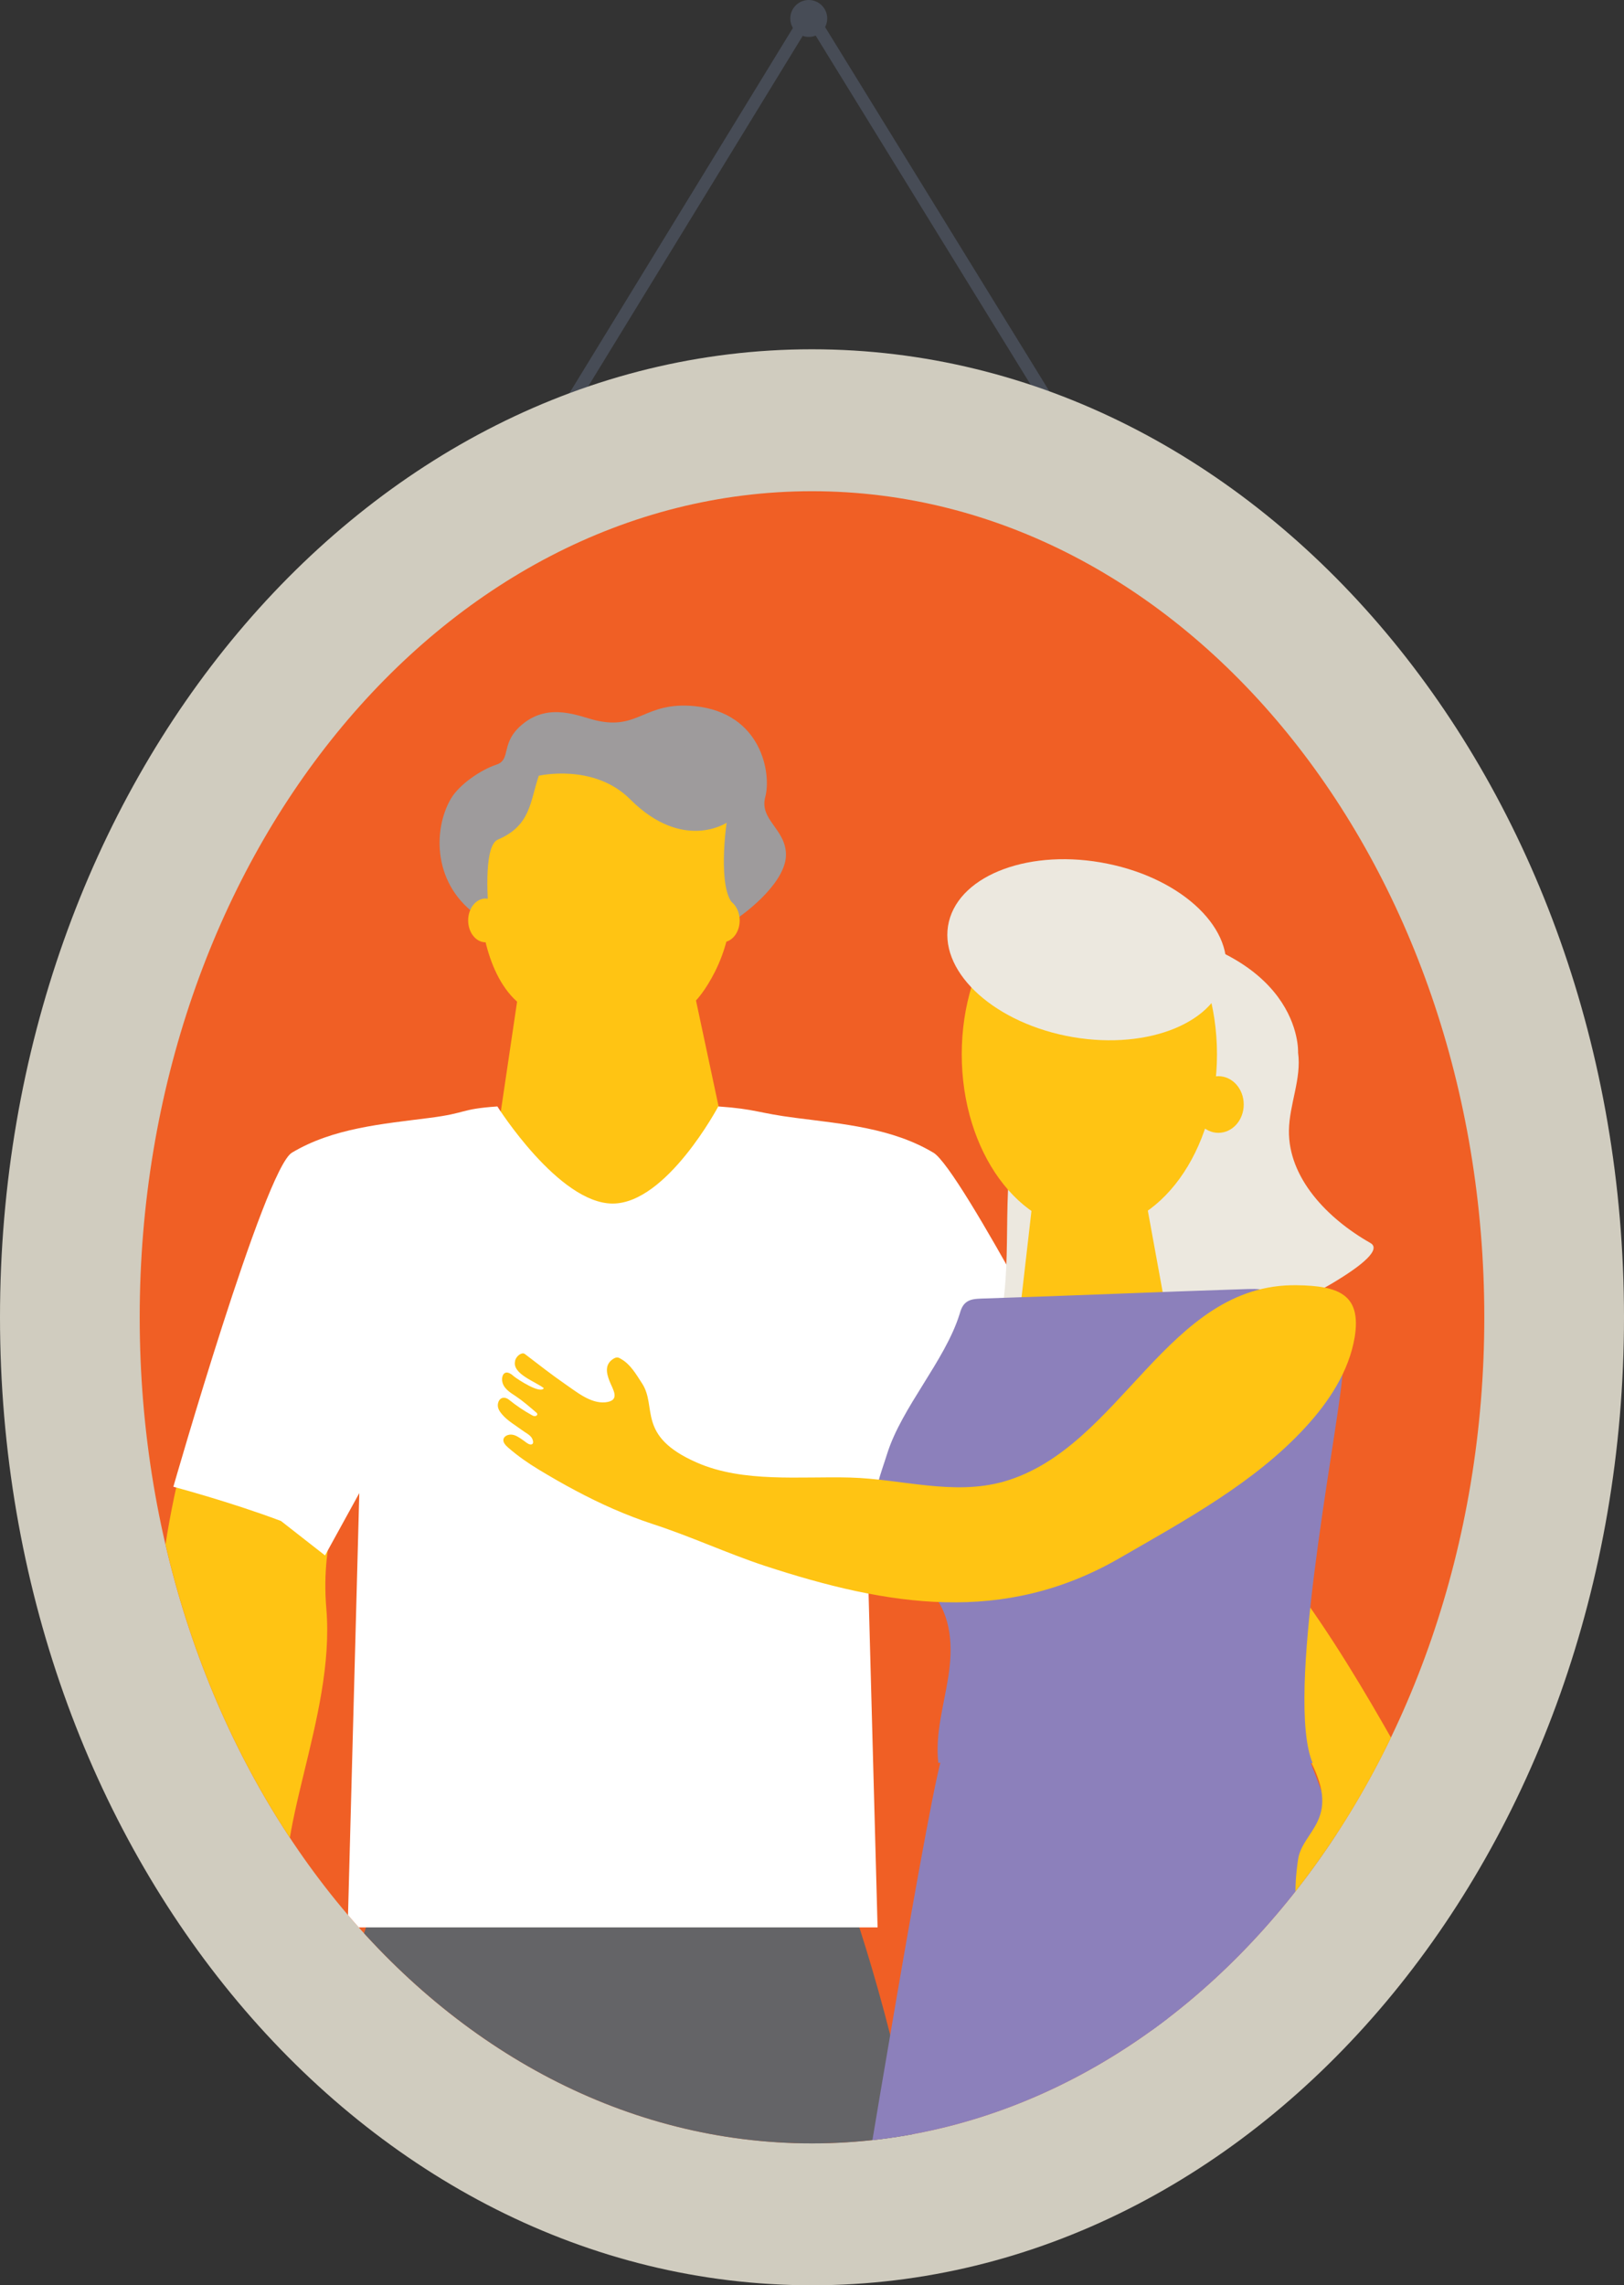 <?xml version="1.0" encoding="UTF-8"?><svg id="Layer_2" xmlns="http://www.w3.org/2000/svg" xmlns:xlink="http://www.w3.org/1999/xlink" viewBox="0 0 270.16 380"><rect x="0" y="0" width="270.16" height="380" fill="#333333" stroke="none"/><defs><style>.cls-1,.cls-2{fill:none;}.cls-3{fill:#ffc413;}.cls-4{fill:#9e9b9c;}.cls-5{fill:#d0ccbf;}.cls-6{fill:#1d1a1c;}.cls-7{fill:#f05f25;}.cls-8{fill:#474c56;}.cls-9{fill:#fff;}.cls-10{fill:#646467;}.cls-11{fill:#8c80bb;}.cls-2{stroke:#474c56;stroke-miterlimit:10;stroke-width:2.08px;}.cls-12{clip-path:url(#clippath);}.cls-13{fill:#ece8df;}</style><clipPath id="clippath"><path class="cls-1" d="M23.25,219.03c0,75.87,50.06,137.38,111.84,137.38s111.84-61.51,111.84-137.38-50.07-137.36-111.84-137.36S23.25,143.18,23.25,219.03"/></clipPath></defs><g id="Layer_1-2"><polyline class="cls-2" points="79.96 91.48 134.62 2.2 190.2 92.42"/><path class="cls-8" d="M131.47,3.07c0-1.7,1.38-3.07,3.07-3.07s3.07,1.38,3.07,3.07-1.37,3.07-3.07,3.07-3.07-1.38-3.07-3.07"/><path class="cls-5" d="M270.16,219.04c0,88.9-60.48,160.96-135.09,160.96S0,307.94,0,219.04,60.48,58.08,135.07,58.08s135.09,72.06,135.09,160.96"/><path class="cls-7" d="M246.92,219.04c0,75.87-50.07,137.36-111.84,137.36S23.24,294.91,23.24,219.04s50.09-137.36,111.84-137.36,111.84,61.49,111.84,137.36"/><g class="cls-12"><path class="cls-10" d="M105.83,373.42c3.04.04,50.54,4.63,46.66-15.44-5.48-28.32-12.59-46.14-13.02-47.67h-75.11c-.23.8-2.26,6-4.93,14.8-6.1,20.1,46.4,48.31,46.4,48.31Z"/><path class="cls-4" d="M121.55,153.41c3.19-1.94,9.22-6.98,9.2-11.3-.04-4.3-4.47-5.76-3.44-9.61,1.03-3.83-.58-13.95-11.73-15.08-8.44-.82-9.28,4.08-16.52,2.35-2.7-.64-7.59-2.98-12,.54-3.99,3.17-1.87,5.99-4.51,6.85-2.49.82-6.13,3.23-7.57,5.7-2.96,5.12-3.05,14.4,4.78,19.63,19.9,13.35,33.87,5.72,41.79.93"/><path class="cls-3" d="M121.81,138.08c-.35-2.12-1.07-4.22-2.28-6.11-3.41-5.31-9.51-8.72-17.16-8.7-10.87.02-17.7,4.67-21.57,13.93-1.25,3-1.03,7.16-.97,10.7-.17,3.03.49,13.54,6.19,18.66l-4.63,31.22c22.92,14.49,40.95-.68,40.95-.68l-6.56-30.74s1.55-1.58,3.15-4.77c1.75-3.48,2.63-7.16,2.8-10.85.21-4.09.45-10.49.08-12.66"/><path class="cls-4" d="M90.33,125.23c-6.87,4.24-16.07,12.51-13.7,19.03.97,1.4.84,5.93,4.65,7.16,0,0-1.05-10.7,1.54-11.81,5.47-2.33,5.33-6.24,6.81-10.62,0,0,9.16-2.12,15.19,3.91,8.77,8.77,16.05,3.91,16.05,3.91,0,0-1.59,11.05,1.19,13.6,10.43-30.25-21.65-31.42-31.73-25.19"/><path class="cls-3" d="M83.7,153.05c0,2.02-1.32,3.64-2.92,3.64s-2.9-1.62-2.9-3.64,1.3-3.64,2.9-3.64,2.92,1.63,2.92,3.64"/><path class="cls-3" d="M123.05,153.05c0,2.02-1.3,3.64-2.92,3.64s-2.9-1.62-2.9-3.64,1.3-3.64,2.9-3.64,2.92,1.63,2.92,3.64"/><path class="cls-3" d="M62.73,355.46c6.77,1.73-3.99-13.81-5.64-18.4-1.62-4.59,2.84-2.57,5.35-.68,2.49,1.89,4.05,2.76,6.17,2.41,2.12-.35-1.75-4.79-6.05-8.52-4.3-3.72-10.68-.92-14.26-12.66-3.56-11.73,7.51-32,5.99-50.08-1.01-11.81,2.65-21.73,8.83-31.46,2.8-4.44,7.43-8.93,9.24-13.83,2.47-6.67,1.71-16.26,1.5-23.33-.1-3.33-.66-7.22-3.62-9.01-2.12-1.3-4.8-1.03-7.2-.58-2.88.52-5.87,1.32-7.96,3.29-14.98,14.09-24.49,44.22-27.55,64.22-3.68,24.08,3.11,50.83,8.36,71.04,5.25,20.21,20.08,25.87,26.85,27.59"/><path class="cls-9" d="M155.27,191.67c-6.83-4.09-15.02-4.77-22.86-5.78-6.46-.82-6.52-1.46-12.92-1.91,0,0-8.58,16.15-17.57,16.15s-19.18-16.15-19.18-16.15c-6.38.45-4.87,1.09-11.32,1.91-7.84,1.01-16.03,1.69-22.86,5.78-4.57,2.74-19.72,55.55-19.72,55.55,0,0,9.43,2.5,17.9,5.69l7.33,5.73,5.7-10.36-1.93,72.21h88.15l-1.95-72.21,4.55,7.82,8.48-3.19c8.5-3.19,24.71-15.97,24.71-15.97,0,0-21.94-42.53-26.5-45.27"/><path class="cls-11" d="M189.78,352.5l-3.63,11.2-44.02,10.2s13.51-82.27,14.81-82.16c2.31.16,48.85.39,48.85.39l-16.01,60.37Z"/><path class="cls-11" d="M217.67,292.21s7.46,18.32,12.05,36.9c2.98,12.06-42.32,38.37-42.32,38.37l1.56-9.07,8.33-66.32,20.37.12Z"/><path class="cls-3" d="M233.68,292.97c-9.18-16.26-21.44-37.7-39.55-51.61-8.02-6.15-19.2-13.19-30.91-18.6-.02.25-.04.47-.08.74-1.48,8.85-6.21,15.78-10.23,23.11.74.16,1.46.35,2.16.53,10.7,3.07,19.71,7.62,26.59,16.01,10.49,12.8,31.5,20.15,36.44,29.86,4.96,9.71-1.44,11.38-2.16,16.19-.72,4.84-.66,9.9,1.11,8.97,1.75-.95,2.3-2.37,2.9-5,.6-2.61,2.53-6.42,4.3-2.49,1.77,3.95,3.95,20.15,7.74,15.29,3.76-4.86,10.86-16.75,1.69-33.01"/><path class="cls-6" d="M172.42,145.73s5.64-2.63,11.13,5.82c5.5,8.46,21.03,4.46,24.92,14.71,3.89,10.25-1.07,21.44-8.7,29.59l-5.37,6.48-13.11-2.06s-4.46-12.39-1.65-15.45c0,0,14.9-.6,11.15-8.19-3.72-7.59-11.91,1.93-11.91,1.93l-3.7-.86,5.97-13.09s-12.86-3.46-13.68-11.19c-.82-7.71,4.96-7.7,4.96-7.7"/><path class="cls-13" d="M185.41,159.2c4.77,9.92,5.93,20.91-5.08,24.8-1.71.62-3.56,1.17-4.63,2.53-.66.82-6.34.17-6.61,1.15-2.84,10.6-.27,22.88-3.11,33.5-1.11,4.16-2.24,8.54-1.05,12.68,1.73,6.01,70.32-23.07,63.03-27.18-7.24-4.11-13.64-10.86-13.54-18.7.06-4.34,2.12-8.62,1.52-12.94,0,0,.95-17.63-29.61-21.17"/><path class="cls-3" d="M202.45,175.31c0,16.15-9.51,29.24-21.22,29.24s-21.24-13.09-21.24-29.24,9.51-29.24,21.24-29.24,21.22,13.09,21.22,29.24"/><path class="cls-3" d="M206.9,183.66c0,2.61-1.89,4.71-4.22,4.71s-4.2-2.1-4.2-4.71,1.87-4.71,4.2-4.71,4.22,2.1,4.22,4.71"/><path class="cls-3" d="M195.24,180.43c-.17-1.5-.58-2.98-1.34-4.36-2.18-3.89-6.34-6.46-11.71-6.44-7.59.02-12.24,3.5-14.57,10.19-.74,2.1-.43,4.94-.27,7.32,0,2,.78,8.73,4.51,11.85l-2.02,17.59c13.27,7.37,23.83-.35,23.83-.35l-3.17-17.37s.99-.95,2.1-2.94c1.21-2.16,1.89-4.53,2.14-6.91.27-2.72.66-7.08.49-8.58"/><path class="cls-11" d="M151.83,262.06c1.13.91,2.28,1.79,3.23,2.86,3.29,3.77,3.46,9.07,2.7,13.87-.74,4.77-2.22,9.55-1.67,14.34,20.76.02,41.51.04,62.27.04-4.57-10.91,3.7-52.23,4.9-63.87,1.4-13.77-10.1-11.44-10.1-11.44-.31-.99-.66-2.04-1.5-2.72-1.09-.84-2.65-.84-4.07-.8-16.36.53-27.97,1.07-44.35,1.59-.86.04-1.79.08-2.45.58-.68.47-.95,1.28-1.17,2.04-2.43,7.74-9.61,15.45-12.04,23.19-1.07,3.41-2.39,6.46-2.02,10,.29,2.74,3.93,6.34,3.93,8.31.72.74,1.52,1.38,2.35,2.02"/><path class="cls-13" d="M203.74,162.59c-1.91,7.9-13.73,12.22-26.4,9.65-12.66-2.59-21.38-11.09-19.49-18.97,1.91-7.92,13.73-12.24,26.4-9.65,12.67,2.57,21.4,11.07,19.49,18.97"/><path class="cls-3" d="M85.68,226.29c.12-.49.49-.95.97-1.17.12-.04.27-.1.39-.08.17.02.29.12.41.21,2.16,1.65,4.3,3.33,6.54,4.88,1.85,1.25,4.22,3.29,6.71,3.05,2.59-.27,1.25-2.12.7-3.52-.55-1.4-.84-2.88.76-3.79.12-.06.25-.12.39-.14.27-.04.51.08.74.23,1.6.89,2.53,2.57,3.48,4.01,2.65,3.97-.99,8.77,9.11,13.21,7.74,3.42,17.25,2.28,25.56,2.51,8.5.23,17.16,3.06,25.58.66,19.53-5.6,27.08-33.01,48.75-32.64,6.91.1,10.74,1.52,9.59,8.64-.95,5.66-4.26,10.72-8.23,15.02-8.42,9.16-19.96,15.41-30.87,21.71-19.28,11.13-38.46,8.03-59.06,1.28-6.28-2.08-12.28-4.88-18.56-6.92-4.51-1.48-8.83-3.41-12.96-5.62-2.06-1.09-4.08-2.26-6.07-3.46-1.83-1.11-3.44-2.24-5.04-3.62-.45-.39-.93-.89-.82-1.42.12-.56.84-.84,1.44-.76.6.08,1.11.43,1.6.76.27.18.53.37.8.58.19.12.39.27.64.29.68.04.45-.7.27-1.03-.29-.56-1.13-.95-1.67-1.36-1.11-.82-2.35-1.52-3.25-2.55-.43-.5-.82-1.03-.76-1.71.12-1.07.99-1.48,1.89-.76,1.15.93,2.39,1.77,3.69,2.49.18.1.35.21.56.21s.41-.12.43-.31c0-.14-.14-.27-.27-.37-1.07-.91-2.14-1.85-3.31-2.63-1.01-.66-2.16-1.36-2.28-2.63-.08-.74.31-1.64,1.24-1.19.31.14.53.35.78.56.58.45,4.32,2.94,4.92,1.92-1.32-1.07-5.31-2.37-4.78-4.51"/></g></g></svg>